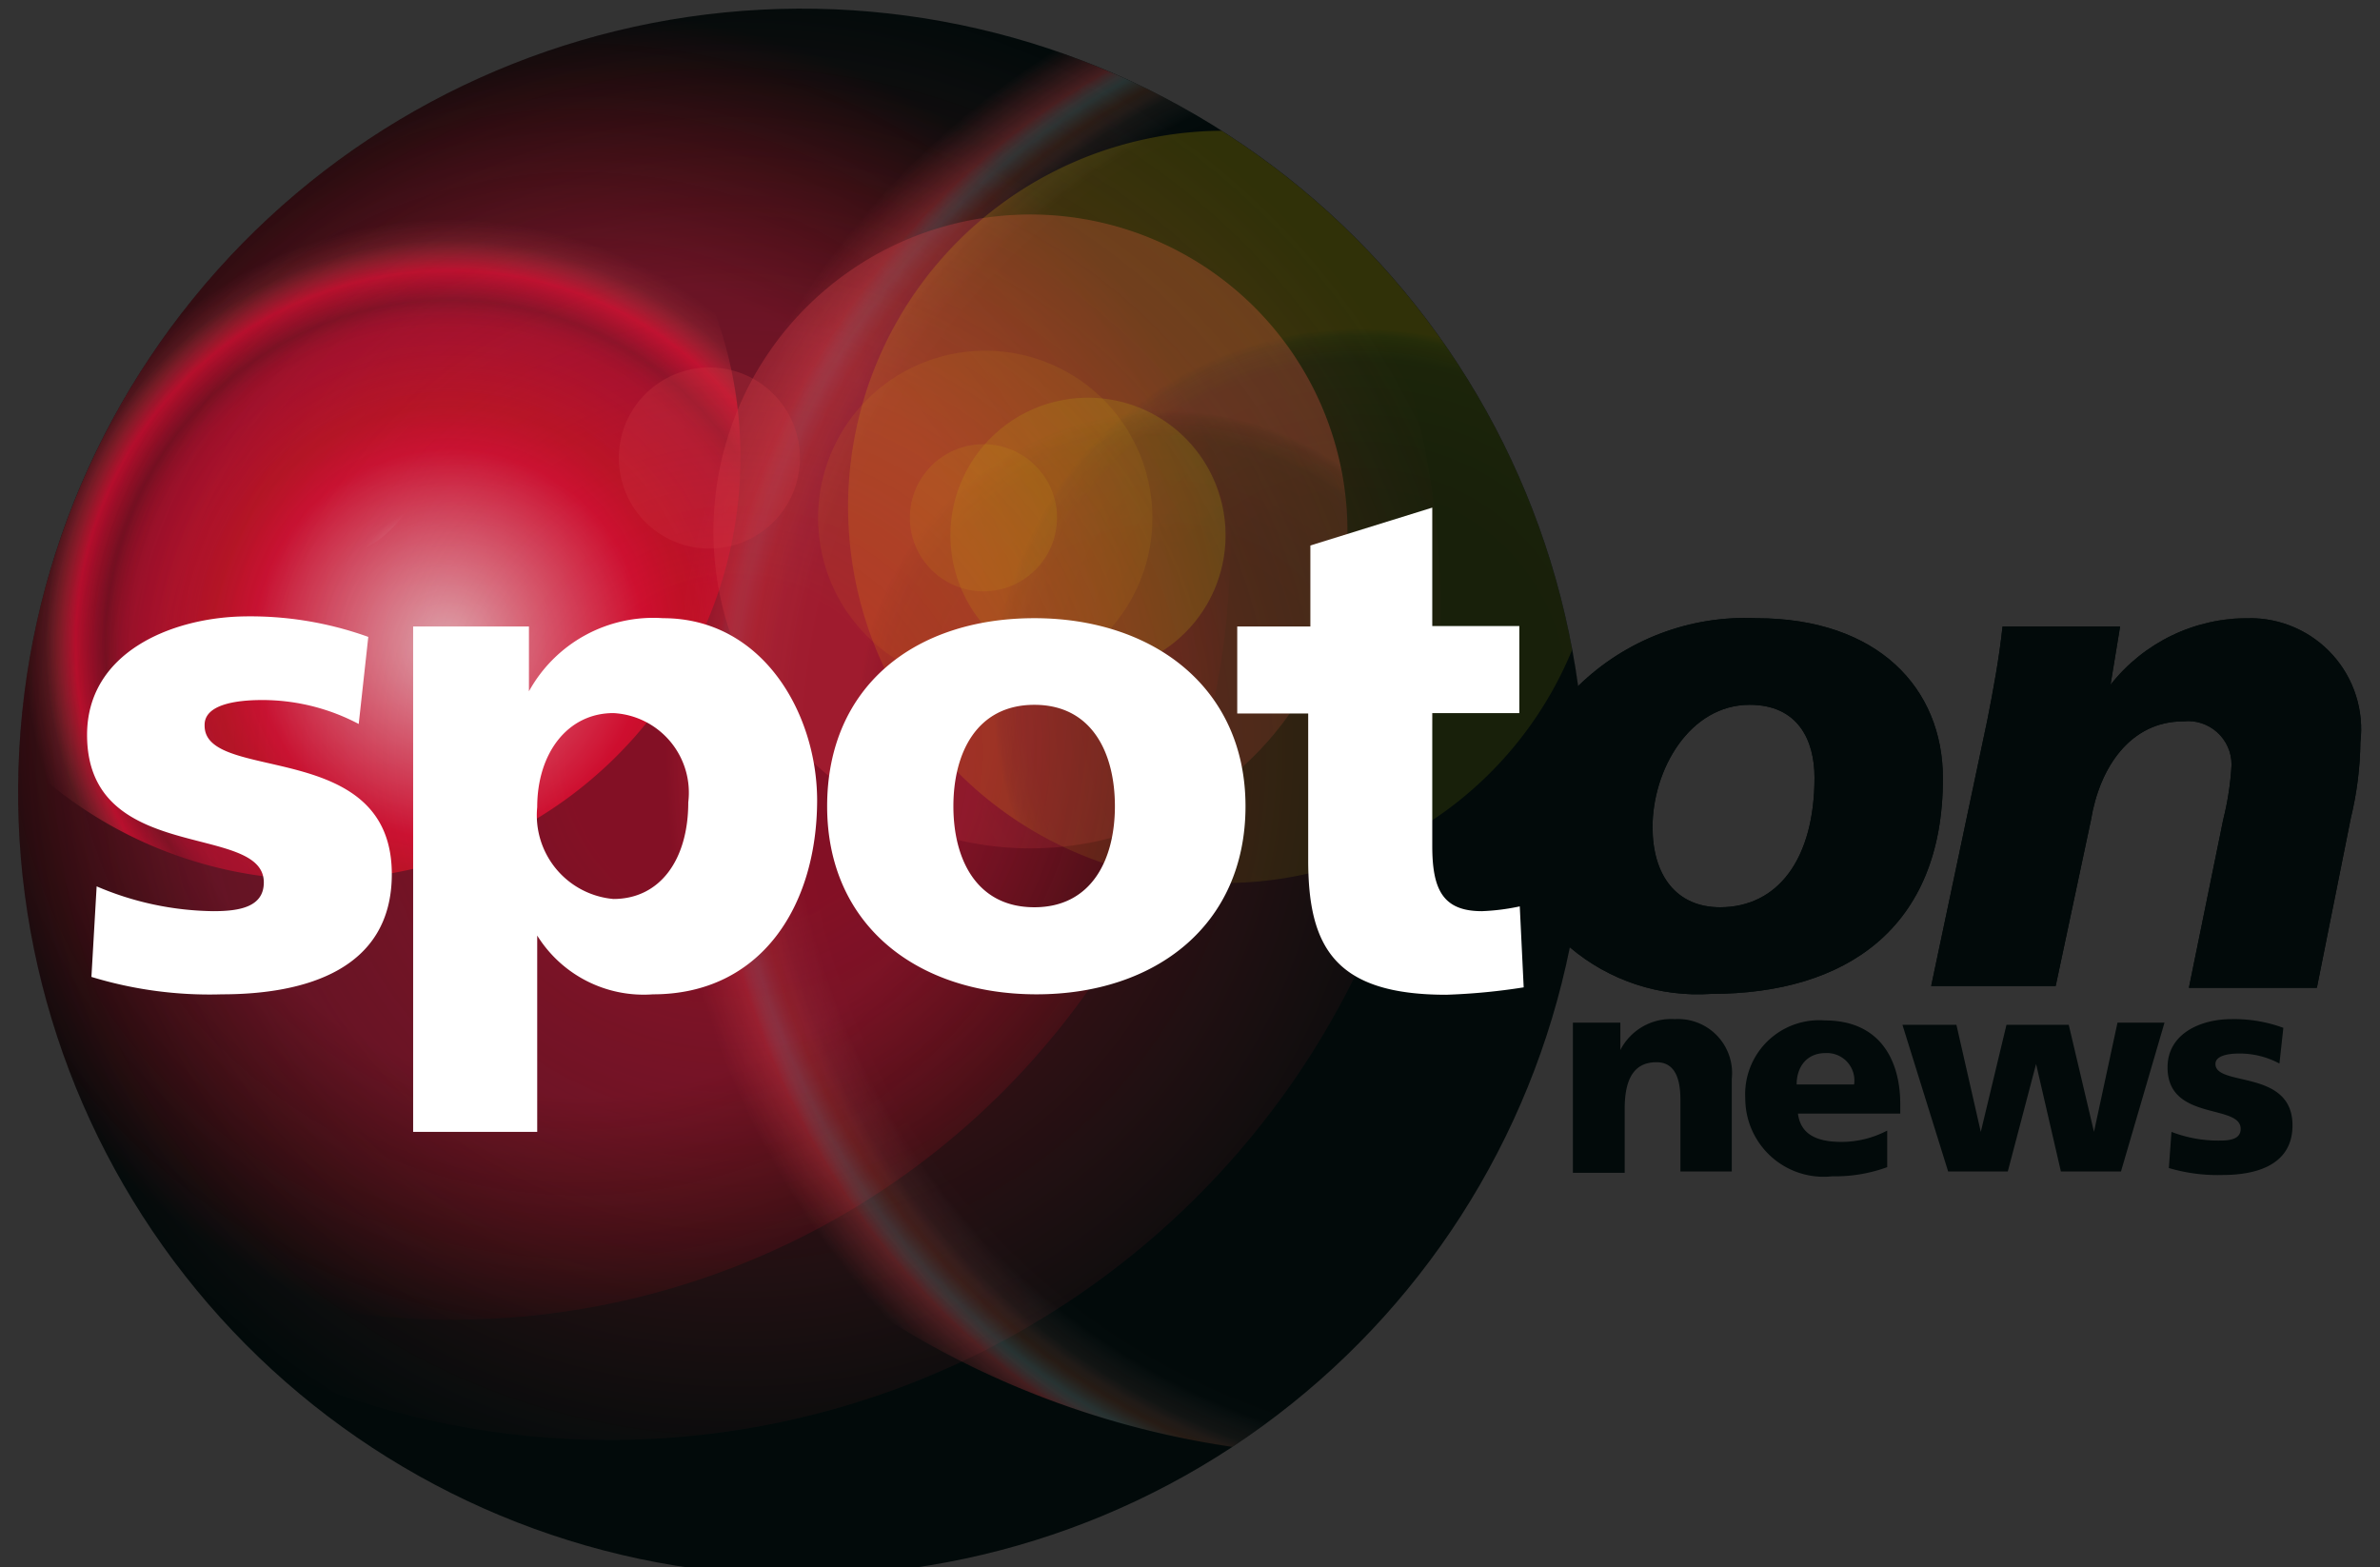 <svg xmlns="http://www.w3.org/2000/svg" viewBox="0 0 54.67 36"><rect x="0" y="0" width="54.67" height="36" fill="#333333" stroke="none"/><defs><style>.cls-4{fill:#020a0a}</style><clipPath id="clip-path"><path d="M40.34 14.2a5.49 5.49 0 0 0-4.09 1.56 18 18 0 1 0-.19 6 4.54 4.54 0 0 0 3.25 1.07c3.09 0 5.32-1.51 5.32-4.95 0-2.07-1.49-3.68-4.29-3.68zm-.83 6.64c-1 0-1.55-.73-1.55-1.84 0-1.32.85-2.81 2.23-2.81 1.11 0 1.49.81 1.49 1.67 0 1.87-.84 2.98-2.17 2.98zm12.16-6.64a4 4 0 0 0-3.19 1.53l.22-1.34H46c-.08.74-.21 1.44-.35 2.15l-1.29 6.11h2.86l.81-3.81c.2-1.22.91-2.27 2.12-2.27a1 1 0 0 1 1.11 1 6.63 6.63 0 0 1-.19 1.25l-.79 3.87h2.94l.78-3.9a7.77 7.77 0 0 0 .22-1.74 2.55 2.55 0 0 0-2.55-2.85z" fill="none"/></clipPath><radialGradient id="radial-gradient" cx="1447.58" cy="1641.46" r="47.25" gradientTransform="rotate(83.93 616.85 18.05) scale(.38)" gradientUnits="userSpaceOnUse"><stop offset="0" stop-color="#ca1640"/><stop offset=".53" stop-color="#ca1640"/><stop offset=".86" stop-color="#e30613" stop-opacity="0"/><stop offset="1" stop-color="#e30613" stop-opacity="0"/></radialGradient><radialGradient id="radial-gradient-2" cx="2495.21" cy="1133.99" r="54.09" gradientTransform="rotate(28.8 1296.713 -1555.328) scale(.38)" gradientUnits="userSpaceOnUse"><stop offset=".77" stop-color="#f8ccce" stop-opacity="0"/><stop offset=".79" stop-color="#f7c8c8" stop-opacity=".01"/><stop offset=".8" stop-color="#f3bbb5" stop-opacity=".06"/><stop offset=".82" stop-color="#eea594" stop-opacity=".13"/><stop offset=".83" stop-color="#e68767" stop-opacity=".24"/><stop offset=".84" stop-color="#e1754c" stop-opacity=".3"/><stop offset=".86" stop-color="#c2e3e2" stop-opacity=".35"/><stop offset=".88" stop-color="#d1454a" stop-opacity=".6"/><stop offset=".9" stop-color="#d1454a" stop-opacity=".35"/><stop offset=".93" stop-color="#d1454a" stop-opacity="0"/></radialGradient><radialGradient id="radial-gradient-3" cx="2436.47" cy="1158.7" r="25.68" gradientTransform="rotate(28.8 1296.713 -1555.328) scale(.38)" gradientUnits="userSpaceOnUse"><stop offset="0" stop-color="#fff"/><stop offset=".46" stop-color="#e00c33"/><stop offset=".56" stop-color="#cc1022" stop-opacity=".93"/><stop offset=".72" stop-color="#e00c33" stop-opacity=".65"/><stop offset=".74" stop-color="#e00c33" stop-opacity=".64"/><stop offset=".76" stop-color="#e00c33" stop-opacity=".59"/><stop offset=".78" stop-color="#e00c33" stop-opacity=".52"/><stop offset=".8" stop-color="#e00c33" stop-opacity=".41"/><stop offset=".81" stop-color="#e00c33" stop-opacity=".35"/><stop offset=".88" stop-color="#e00c33" stop-opacity=".9"/><stop offset=".95" stop-color="#d1454a" stop-opacity=".2"/><stop offset="1" stop-color="#d1454a" stop-opacity="0"/></radialGradient><radialGradient id="radial-gradient-4" cx="1463.18" cy="1636.36" r="5.5" gradientTransform="matrix(.38 0 0 .38 -536.78 -608.03)" gradientUnits="userSpaceOnUse"><stop offset="0" stop-color="#d1454a"/><stop offset=".76" stop-color="#d1454a" stop-opacity=".8"/><stop offset=".97" stop-color="#d1454a" stop-opacity=".5"/></radialGradient><radialGradient id="radial-gradient-5" cx="2476.59" cy="1141.83" r="19.24" gradientTransform="rotate(28.8 1296.713 -1555.328) scale(.38)" gradientUnits="userSpaceOnUse"><stop offset=".53" stop-color="#d1454a" stop-opacity=".25"/><stop offset=".89" stop-color="#d1454a" stop-opacity=".3"/><stop offset=".95" stop-color="#d1454a" stop-opacity=".4"/><stop offset=".97" stop-color="#d1454a" stop-opacity=".47"/></radialGradient><radialGradient id="radial-gradient-6" cx="2486.17" cy="1134.89" r="22.87" gradientTransform="rotate(28.8 1296.713 -1555.328) scale(.38)" gradientUnits="userSpaceOnUse"><stop offset=".53" stop-color="#c2cc06" stop-opacity=".25"/><stop offset=".89" stop-color="#c2cc06" stop-opacity=".3"/><stop offset=".95" stop-color="#c2cc06" stop-opacity=".4"/><stop offset=".97" stop-color="#e4ca00" stop-opacity=".45"/></radialGradient><radialGradient id="radial-gradient-7" cx="2479.77" cy="1140.37" r="8.35" gradientTransform="rotate(28.8 1296.713 -1555.328) scale(.38)" gradientUnits="userSpaceOnUse"><stop offset=".3" stop-color="#c2e3e2" stop-opacity=".7"/><stop offset=".34" stop-color="#c2e3e2" stop-opacity=".6"/><stop offset=".41" stop-color="#c2e1d4" stop-opacity=".45"/><stop offset=".55" stop-color="#c2cc06" stop-opacity=".4"/><stop offset=".94" stop-color="#c2cc06" stop-opacity=".4"/></radialGradient><radialGradient id="radial-gradient-8" cx="2436.47" cy="1158.7" r="6.62" gradientTransform="rotate(28.8 1296.713 -1555.328) scale(.38)" gradientUnits="userSpaceOnUse"><stop offset=".61" stop-color="#fff"/><stop offset=".95" stop-color="#fff" stop-opacity="0"/><stop offset="1" stop-color="#d1454a" stop-opacity="0"/></radialGradient><radialGradient id="radial-gradient-9" cx="1468.66" cy="1637.11" r="1.78" gradientTransform="matrix(.38 0 0 .38 -536.78 -608.03)" gradientUnits="userSpaceOnUse"><stop offset=".08" stop-color="#fff" stop-opacity=".7"/><stop offset=".7" stop-color="#fff" stop-opacity="0"/></radialGradient><radialGradient id="radial-gradient-10" cx="1475.25" cy="1638.49" r="2.64" gradientTransform="matrix(.38 0 0 .38 -536.78 -608.03)" gradientUnits="userSpaceOnUse"><stop offset=".08" stop-color="#fff" stop-opacity=".9"/><stop offset=".7" stop-color="#fff" stop-opacity="0"/></radialGradient><radialGradient id="radial-gradient-11" cx="1457.1" cy="1645.53" r="50.51" gradientTransform="rotate(39.74 1123.599 -424.623) scale(.38)" gradientUnits="userSpaceOnUse"><stop offset=".2" stop-color="#e0122f" stop-opacity=".35"/><stop offset=".92" stop-color="#d1454a" stop-opacity="0"/></radialGradient><radialGradient id="radial-gradient-12" cx="1439.4" cy="1636.26" r="6.26" gradientTransform="matrix(.38 0 0 .38 -536.78 -608.03)" gradientUnits="userSpaceOnUse"><stop offset="0" stop-color="#fff"/><stop offset=".91" stop-color="#fff" stop-opacity="0"/></radialGradient></defs><g style="isolation:isolate"><g id="Logo_und_Stanze" data-name="Logo und Stanze"><g clip-path="url(#clip-path)"><path class="cls-4" d="M-.99-.86h56.03v37.94H-.99z"/><circle cx="10.4" cy="12.45" r="17.86" transform="rotate(-83.93 10.403 12.452)" opacity=".4" fill="url(#radial-gradient)"/><g opacity=".9"><path d="M49.19 22.85a20.45 20.45 0 1 1-8.07-27.77 20.44 20.44 0 0 1 8.07 27.77z" style="mix-blend-mode:lighten" fill="url(#radial-gradient-2)" opacity=".6"/><path d="M15.82 15.16A9.71 9.71 0 1 1 12 2a9.72 9.72 0 0 1 3.82 13.16z" style="mix-blend-mode:lighten" fill="url(#radial-gradient-3)" opacity=".9"/><path d="M18.12 11.52a2.08 2.08 0 1 1-.82-2.82 2.08 2.08 0 0 1 .82 2.82z" style="mix-blend-mode:lighten" opacity=".58" fill="url(#radial-gradient-4)"/><path d="M30.05 15.71a7.28 7.28 0 1 1-2.87-9.88 7.27 7.27 0 0 1 2.87 9.88z" style="mix-blend-mode:lighten" opacity=".8" fill="url(#radial-gradient-5)"/><path d="M26 13.74a3.84 3.84 0 1 1-1.52-5.21A3.84 3.84 0 0 1 26 13.74z" style="mix-blend-mode:lighten" fill="#e1c20d" opacity=".12"/><path d="M24.07 12.71a1.69 1.69 0 1 1-.67-2.3 1.69 1.69 0 0 1 .67 2.3z" style="mix-blend-mode:lighten" fill="#c2cc06" opacity=".18"/><path d="M35.69 15.81a8.64 8.64 0 1 1-3.41-11.74 8.64 8.64 0 0 1 3.41 11.74z" style="mix-blend-mode:lighten" opacity=".5" fill="url(#radial-gradient-6)"/><path d="M27.76 13.82a3.16 3.16 0 1 1-1.24-4.29 3.16 3.16 0 0 1 1.24 4.29z" opacity=".55" fill="url(#radial-gradient-7)"/><path d="M9.5 11.69a2.5 2.5 0 1 1-1-3.4 2.51 2.51 0 0 1 1 3.4z" style="mix-blend-mode:multiply" fill="url(#radial-gradient-8)"/></g><path d="M19 10.8a.67.67 0 0 1-.67.67.67.67 0 0 1-.67-.67.67.67 0 0 1 .67-.67.67.67 0 0 1 .67.67z" fill="url(#radial-gradient-9)"/><path d="M21.86 11.32a1 1 0 0 1-1 1 1 1 0 0 1-1-1 1 1 0 0 1 1-1 1 1 0 0 1 1 1z" fill="url(#radial-gradient-10)"/><circle cx="14" cy="13.99" r="19.09" transform="rotate(-39.74 13.996 13.99)" fill="url(#radial-gradient-11)"/><path d="M9.68 10.48a2.37 2.37 0 0 1-2.37 2.37 2.37 2.37 0 0 1-2.37-2.37 2.37 2.37 0 0 1 2.37-2.36 2.37 2.37 0 0 1 2.37 2.36z" fill="url(#radial-gradient-12)" opacity=".6"/><path class="cls-4" d="M35.81 13.56a18.21 18.21 0 0 1-.07 9.53h18.59v-9.53z"/></g><path d="M34.91 20.82a5 5 0 0 1-.87.11c-.9 0-1.14-.5-1.14-1.5v-3.05h2v-2h-2v-2.72l-2.8.87v1.86h-1.68v2h1.63v3.37c0 2 .62 3.09 3.17 3.09a14.32 14.32 0 0 0 1.78-.17zM23.76 14.2C21 14.2 19 15.78 19 18.52s2.08 4.32 4.81 4.32 4.8-1.59 4.8-4.32-2.13-4.32-4.85-4.32zm0 6.64c-1.32 0-1.86-1.09-1.86-2.32s.54-2.33 1.86-2.33 1.85 1.1 1.85 2.33-.54 2.32-1.85 2.32zm-8.53-6.64a3.26 3.26 0 0 0-3.08 1.68v-1.49H9.49V26h2.85v-4.51A2.88 2.88 0 0 0 15 22.84c2.46 0 3.77-2 3.77-4.47-.01-2-1.26-4.17-3.54-4.17zm-1.14 6.45a1.93 1.93 0 0 1-1.75-2.11c0-1.24.7-2.16 1.75-2.16a1.83 1.83 0 0 1 1.72 2.05c0 1.32-.65 2.22-1.72 2.22zm-9.39-4c0-.46.7-.57 1.32-.57a4.74 4.74 0 0 1 2.22.55l.22-2a8 8 0 0 0-2.9-.47C3.91 14.2 2 15 2 16.88c0 3 4.06 2 4.06 3.39 0 .57-.57.66-1.16.66a7 7 0 0 1-2.68-.57l-.12 2.08a9.3 9.3 0 0 0 3 .4c1.9 0 3.9-.56 3.9-2.76 0-3.14-4.3-2.08-4.3-3.41z" fill="#fff"/><path class="cls-4" d="M49.82 26.83a3.93 3.93 0 0 0 1.24.16c.77 0 1.6-.23 1.6-1.14 0-1.3-1.77-.88-1.77-1.41 0-.19.29-.24.55-.24a1.93 1.93 0 0 1 .92.23l.09-.82a3.26 3.26 0 0 0-1.2-.2c-.68 0-1.46.32-1.46 1.11 0 1.24 1.68.83 1.68 1.41 0 .23-.23.27-.48.27a3 3 0 0 1-1.11-.2zm-5.07.08h1.37l.65-2.47.57 2.47h1.38l1-3.42h-1.08L48.1 26l-.58-2.46h-1.43L45.5 26l-.56-2.46H43.7zm-3.48-2c0-.4.23-.72.66-.72a.63.63 0 0 1 .66.72zm2.38.67v-.22c0-1-.46-1.92-1.73-1.92a1.7 1.7 0 0 0-1.83 1.79 1.8 1.8 0 0 0 2 1.79 3.47 3.47 0 0 0 1.26-.21v-.84a2.26 2.26 0 0 1-1.05.26c-.58 0-.94-.18-1-.65zm-7.52 1.36h1.19v-1.47c0-.74.25-1.07.73-1.07.32 0 .55.21.55.86v1.65h1.18v-2.13a1.24 1.24 0 0 0-1.31-1.37 1.31 1.31 0 0 0-1.25.71v-.63h-1.09z"/></g></g></svg>